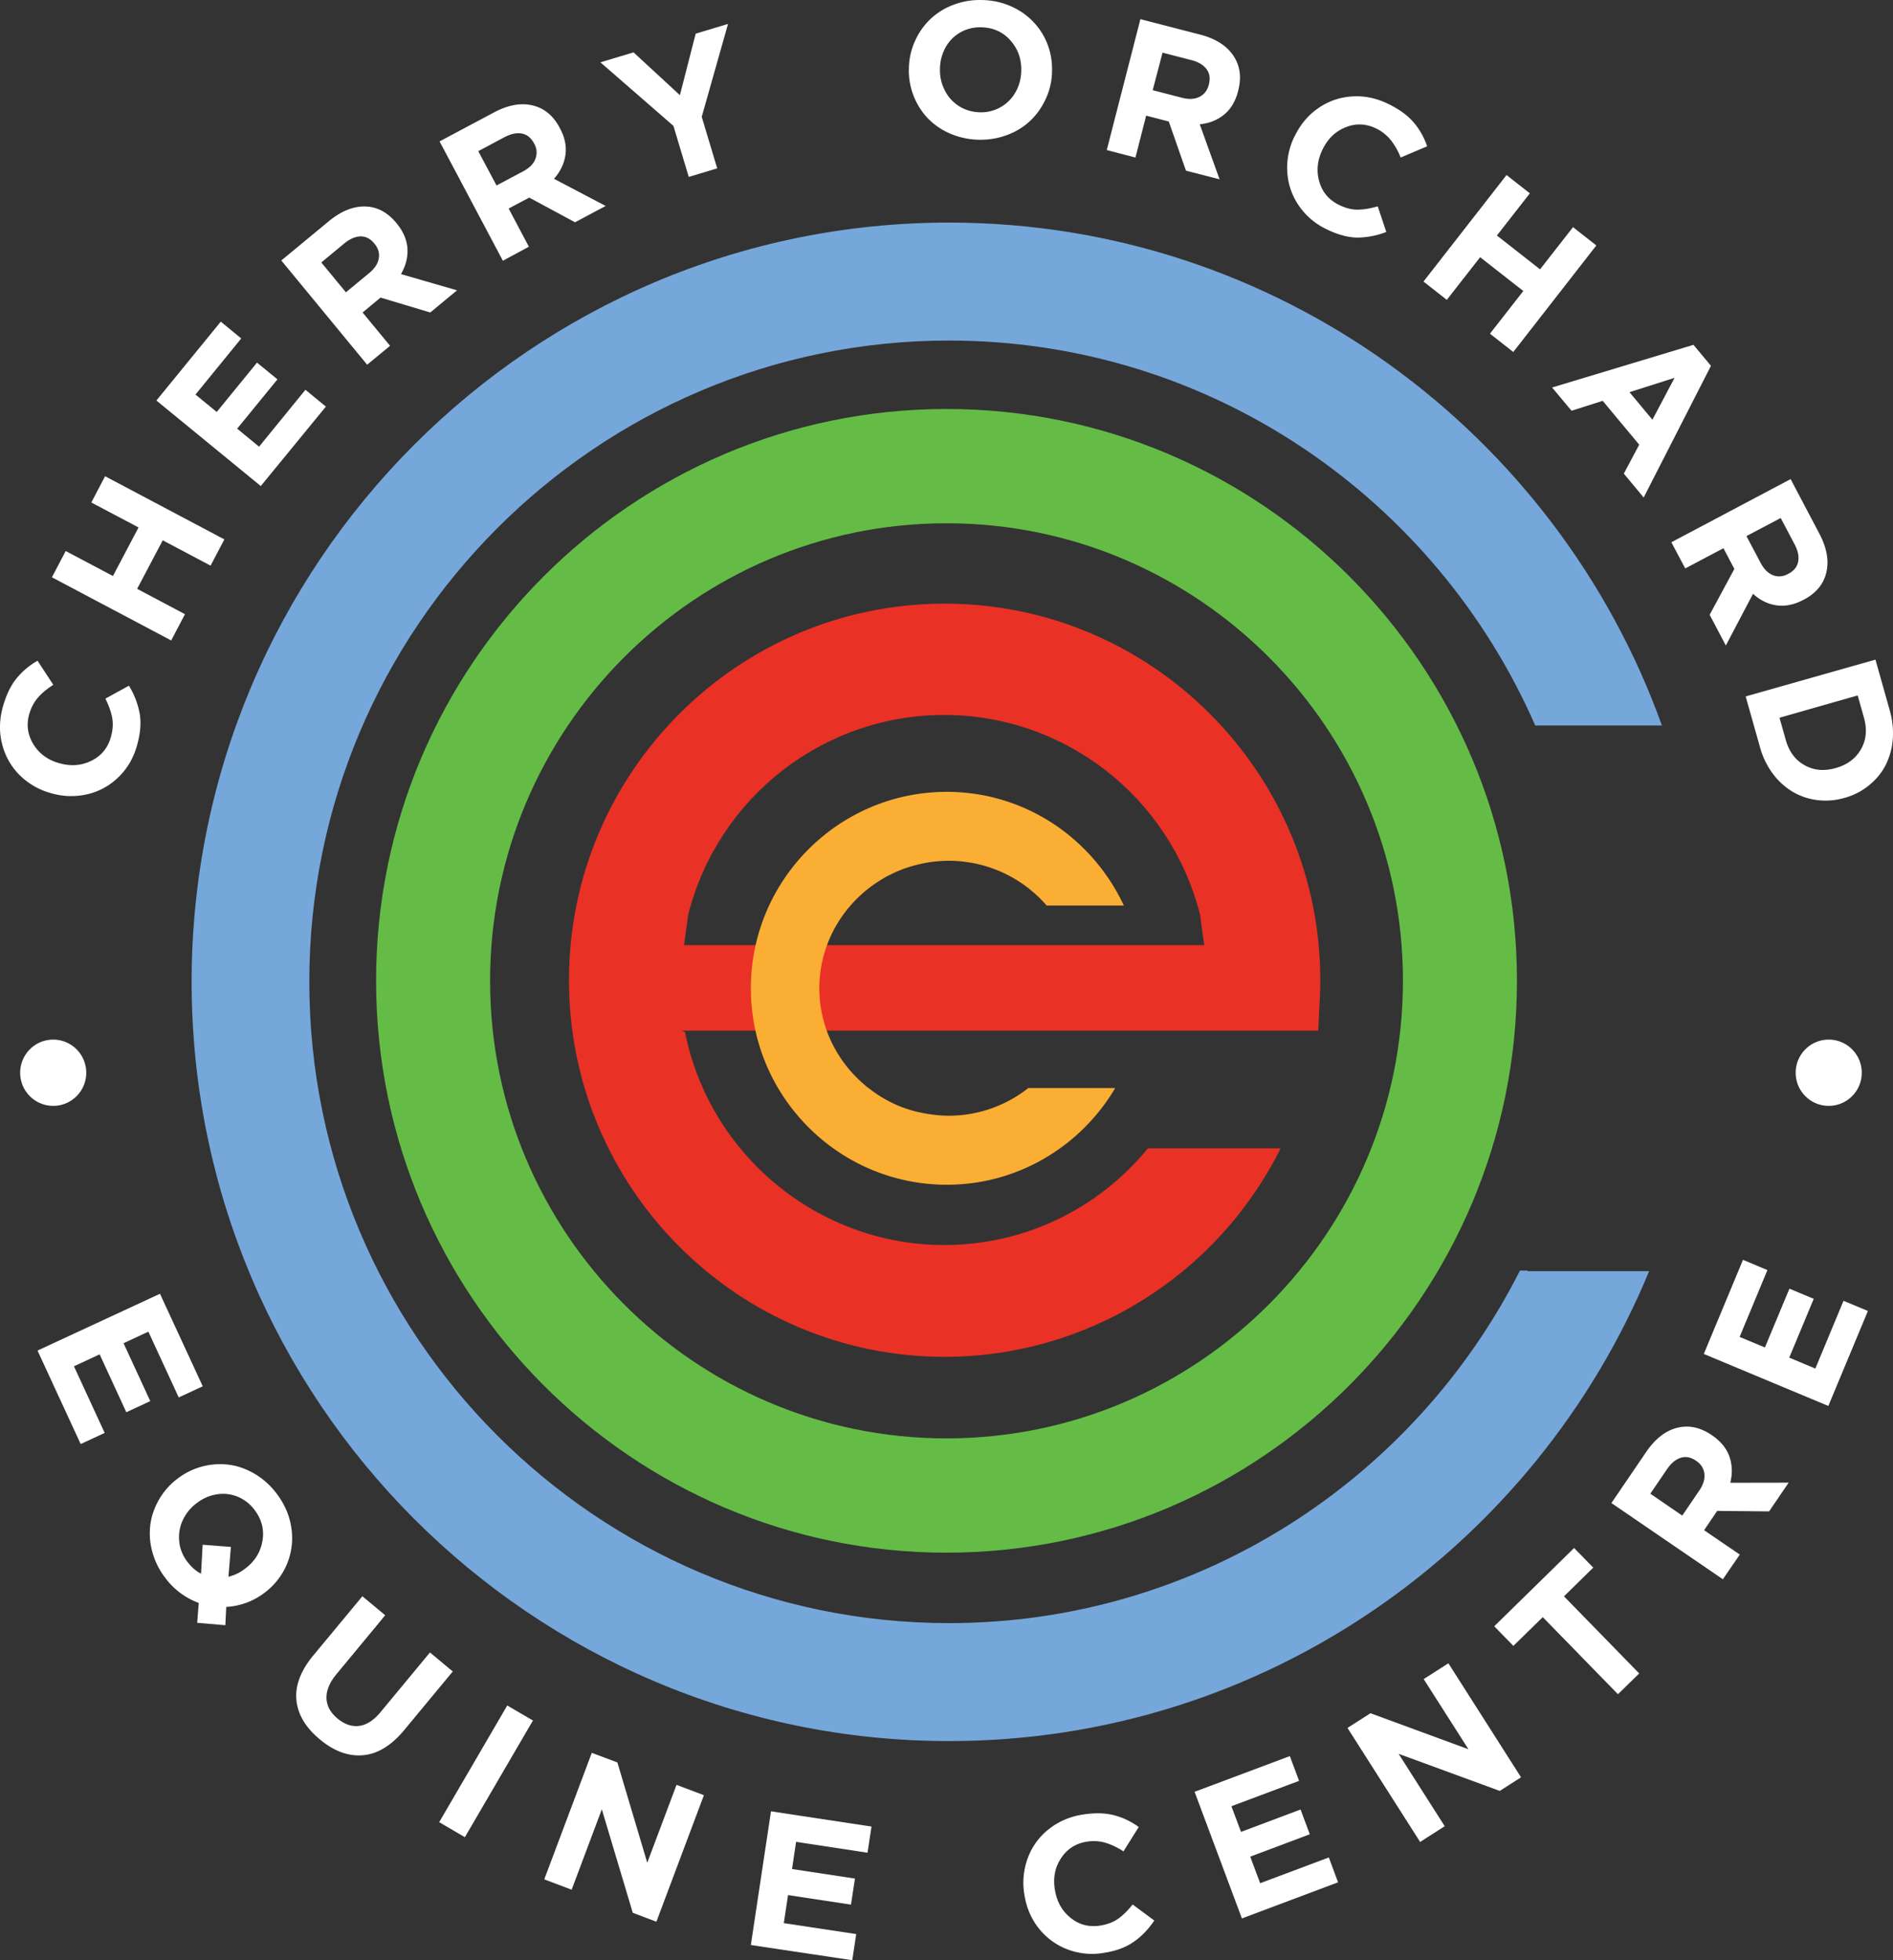 <svg width="112" height="116" fill="none" xmlns="http://www.w3.org/2000/svg"><rect width="100%" height="100%" fill="#333333" stroke="none"/><path d="M56.001 91.884c-18.61 0-33.75-15.181-33.75-33.84 0-18.66 15.14-33.841 33.75-33.841s33.75 15.18 33.75 33.84c0 18.66-15.14 33.84-33.75 33.84zm0-60.918c-14.894 0-27.005 12.15-27.005 27.077 0 14.928 12.117 27.077 27.005 27.077 14.888 0 27.005-12.15 27.005-27.077 0-14.928-12.111-27.077-27.005-27.077z" fill="#64BC46"/><path d="M8.103 44.128c-.212.741-.576 1.365-1.098 1.866A3.864 3.864 0 015.173 47a4.21 4.21 0 01-2.143-.059l-.023-.006a4.231 4.231 0 01-1.85-1.07 3.913 3.913 0 01-1.033-1.837c-.182-.718-.164-1.46.053-2.231.194-.677.458-1.23.799-1.648a4.39 4.39 0 011.244-1.048l.934 1.424c-.37.236-.675.489-.91.76-.235.27-.405.594-.511.96-.182.64-.1 1.235.24 1.794.341.554.846.93 1.515 1.119l.024.006c.67.194 1.303.147 1.89-.142.587-.288.975-.753 1.157-1.4.117-.407.14-.783.082-1.125-.059-.341-.194-.724-.405-1.154l1.391-.765a4.76 4.76 0 01.64 1.666c.094.56.035 1.183-.164 1.884zm2.025-6.228l-7.056-3.738.816-1.554 2.794 1.478 1.515-2.873-2.795-1.477.816-1.554 7.057 3.738-.816 1.553-2.83-1.5-1.515 2.872 2.83 1.501-.816 1.554zm5.302-9.136l-6.177-5.062 3.81-4.668 1.21.995-2.707 3.32 1.257 1.03 2.383-2.92 1.21.99-2.384 2.919 1.297 1.065 2.742-3.367 1.21.995-3.852 4.703zm6.293-7.181l-5.079-6.169 2.813-2.325c.78-.642 1.55-.93 2.313-.86.64.06 1.203.383 1.684.972l.018.023c.393.477.605.978.634 1.49.03.518-.1 1.018-.382 1.507l3.317.96-1.585 1.312-2.94-.883-1.063.883 1.626 1.972-1.357 1.118zm-1.257-4.285l1.374-1.136c.329-.271.517-.56.57-.871.052-.312-.03-.6-.247-.86l-.012-.017c-.235-.289-.51-.43-.822-.424-.31.006-.634.147-.969.424l-1.35 1.118 1.456 1.766zm9.288-1.866l-3.746-7.064 3.217-1.713c.893-.477 1.703-.6 2.436-.376.617.188 1.104.618 1.456 1.289l.012.023c.294.548.4 1.077.323 1.59-.076.512-.3.977-.675 1.4l3.059 1.607-1.814.966-2.707-1.46-1.22.647 1.197 2.26-1.538.83zm-.376-4.456l1.573-.836c.376-.2.617-.447.728-.742a1.049 1.049 0 00-.07-.894l-.012-.018c-.176-.33-.417-.524-.722-.583-.305-.059-.652.018-1.033.218l-1.544.824 1.08 2.03zm11.372-.506l-.905-3.02-4.32-3.761 1.96-.59 2.742 2.532.933-3.638 1.914-.577-1.556 5.498.916 3.05-1.685.506zm18.815-2.473c-.54.2-1.11.289-1.709.271a4.492 4.492 0 01-1.684-.382 4.045 4.045 0 01-1.316-.925 4.11 4.11 0 01-.822-1.342 4.034 4.034 0 01-.258-1.613v-.023a4.07 4.07 0 01.376-1.59c.229-.5.54-.93.922-1.289a4.058 4.058 0 011.38-.835c.54-.2 1.109-.289 1.708-.265a4.37 4.37 0 012.154.63 4.015 4.015 0 011.462 1.548c.335.641.493 1.336.464 2.083v.024a3.977 3.977 0 01-.382 1.59c-.235.5-.54.93-.927 1.288-.37.348-.828.63-1.368.83zM56.7 6.255c.364.241.775.37 1.233.389a2.336 2.336 0 002.142-1.172c.212-.37.33-.783.347-1.236v-.024c.023-.694-.182-1.295-.622-1.8-.44-.507-1.01-.772-1.709-.795a2.365 2.365 0 00-1.25.288c-.376.212-.67.5-.88.871a2.67 2.67 0 00-.347 1.236v.024c-.018.453.07.877.264 1.265.182.395.464.713.822.954zm8.782 2.625l1.99-7.746 3.529.912c.98.253 1.661.713 2.049 1.372.328.559.399 1.2.21 1.936l-.005.03c-.153.6-.428 1.065-.828 1.395-.399.33-.88.518-1.444.577l1.174 3.255-1.99-.512-1.016-2.908-1.338-.347-.634 2.478-1.697-.442zM68.2 5.337l1.726.447c.411.106.758.088 1.04-.053.281-.141.463-.377.551-.706L71.523 5c.094-.359.047-.665-.14-.912-.189-.247-.488-.43-.91-.536l-1.691-.435-.582 2.219zm10.262 8.217a4.139 4.139 0 01-1.638-1.418 3.902 3.902 0 01-.663-1.984 4.168 4.168 0 01.44-2.102l.012-.017c.335-.677.793-1.225 1.38-1.63a3.877 3.877 0 011.99-.695c.734-.053 1.462.1 2.178.453.634.312 1.127.67 1.473 1.077.353.406.617.883.805 1.419l-1.568.665a4.05 4.05 0 00-.587-1.036 2.542 2.542 0 00-.851-.677c-.599-.294-1.198-.324-1.803-.083-.604.236-1.062.672-1.367 1.295l-.012.018c-.305.63-.376 1.26-.2 1.89.176.63.564 1.095 1.169 1.395.381.188.745.282 1.091.282.347 0 .752-.065 1.204-.194l.505 1.513a4.768 4.768 0 01-1.75.335c-.551-.017-1.156-.182-1.808-.506zm5.759 3.108l4.914-6.304 1.38 1.083-1.95 2.496 2.554 2.001 1.95-2.496 1.379 1.083-4.914 6.305-1.38-1.083 1.973-2.526-2.553-2.001-1.973 2.525-1.38-1.083zm7.609 6.269l8.365-2.525 1.034 1.242-3.98 7.793-1.175-1.412.91-1.713-2.16-2.596-1.844.588-1.15-1.377zm4.579.277l1.356 1.63 1.31-2.478-2.666.848zm2.477 8.882l7.057-3.738 1.702 3.232c.47.895.593 1.707.37 2.443-.188.618-.622 1.106-1.291 1.46l-.024.011c-.546.289-1.074.395-1.585.324-.511-.07-.975-.3-1.397-.683l-1.609 3.061-.957-1.819 1.462-2.713-.646-1.225-2.26 1.195-.822-1.548zm4.444-.365l.834 1.578c.2.377.44.618.734.736.293.111.593.088.892-.071l.018-.012c.328-.17.522-.412.581-.718.059-.306-.012-.653-.217-1.036l-.816-1.548-2.026 1.071zm-.047 9.489l7.679-2.178.846 3.002a4.84 4.84 0 01.176 1.743 4.076 4.076 0 01-.435 1.524c-.24.453-.563.842-.98 1.177a3.933 3.933 0 01-1.421.73l-.023.006a3.994 3.994 0 01-1.597.13 3.74 3.74 0 01-1.456-.489 4.042 4.042 0 01-1.18-1.071 4.674 4.674 0 01-.763-1.578l-.846-2.996zm2.002 1.26l.37 1.312c.194.689.564 1.19 1.11 1.495.546.307 1.156.365 1.837.171l.024-.006c.681-.194 1.174-.565 1.485-1.118.311-.547.364-1.172.17-1.86l-.37-1.313-4.626 1.319zM2.22 79.923l7.245-3.362 2.53 5.475-1.42.66-1.797-3.892-1.468.683 1.58 3.426-1.416.66-1.579-3.427-1.52.707 1.82 3.944-1.421.659-2.554-5.533zm11.113 16.252l-1.667-.141.094-1.178a4.294 4.294 0 01-1.978-1.477 4.4 4.4 0 01-.77-1.548 4.08 4.08 0 01-.117-1.607c.07-.518.24-1.013.517-1.49a4.13 4.13 0 011.08-1.224l.018-.012a4.115 4.115 0 011.467-.718 4.112 4.112 0 011.58-.1c.522.07 1.027.253 1.52.542.493.294.922.677 1.286 1.16.487.64.78 1.33.88 2.071a3.97 3.97 0 01-.27 2.114 4.072 4.072 0 01-1.315 1.683l-.017.012a4.06 4.06 0 01-2.255.83l-.053 1.083zm-2.248-3.756c.246.324.517.56.81.707l.094-1.713 1.673.13-.147 1.765a2.586 2.586 0 001.004-.494l.018-.012c.552-.424.88-.965.992-1.625.112-.659-.047-1.271-.47-1.825a2.358 2.358 0 00-1.015-.788c-.4-.16-.81-.2-1.233-.13-.423.07-.816.242-1.174.518l-.018.012a2.677 2.677 0 00-.81 1.007 2.381 2.381 0 00-.205 1.242c.04.435.2.836.48 1.206zm7.831 10.507c-.84-.7-1.297-1.471-1.38-2.325-.081-.853.253-1.724.987-2.62l2.918-3.52 1.35 1.125-2.883 3.485c-.41.494-.604.971-.592 1.424.017.454.234.854.651 1.201.417.347.852.495 1.292.436.44-.059.857-.33 1.256-.813l2.924-3.531 1.35 1.124-2.877 3.473c-.757.912-1.567 1.407-2.43 1.483-.869.077-1.72-.235-2.566-.942zm7.069 4.904l4.027-6.905 1.52.889-4.027 6.905-1.52-.889zm6.217 3.384l2.812-7.487 1.514.571 1.767 5.933 1.732-4.609 1.62.613-2.811 7.487-1.398-.53-1.831-6.122-1.785 4.757-1.62-.613zm12.222 3.885l1.192-7.911 5.947.901-.235 1.548-4.227-.642-.24 1.607 3.722.565-.235 1.543-3.722-.566-.253 1.66 4.286.648-.235 1.548-6-.901zm20.853.471a4.066 4.066 0 01-2.149-.223 3.936 3.936 0 01-1.679-1.248c-.446-.565-.722-1.225-.84-1.978l-.005-.024a4.202 4.202 0 01.2-2.13 3.86 3.86 0 011.232-1.708c.576-.465 1.257-.759 2.043-.882.699-.106 1.303-.095 1.826.041a4.27 4.27 0 011.468.7l-.904 1.442a4.01 4.01 0 00-1.069-.512c-.346-.1-.71-.123-1.086-.065-.657.101-1.168.424-1.526.966-.364.541-.488 1.159-.382 1.848l.006.024c.106.688.41 1.248.916 1.66.505.418 1.092.571 1.755.471.417-.065.77-.195 1.057-.395.287-.2.575-.482.874-.853l1.28.947c-.364.542-.78.966-1.244 1.278-.464.323-1.057.535-1.773.641zm8.201-2.042l-2.8-7.494 5.636-2.113.546 1.466-4.004 1.501.57 1.519 3.522-1.325.546 1.466-3.523 1.324.587 1.572 4.063-1.525.546 1.472-5.689 2.137zm10.544-4.527l-4.297-6.746 1.362-.871 5.794 2.131-2.648-4.15 1.462-.936 4.297 6.746-1.256.806-5.988-2.195 2.73 4.285-1.456.93zm11.706-8.741l-4.45-4.562-1.738 1.701-1.133-1.16 4.726-4.632 1.133 1.16-1.732 1.7 4.45 4.563-1.256 1.23zm6.205-6.805l-6.593-4.509 2.055-3.02c.57-.835 1.227-1.324 1.984-1.465.634-.118 1.263.035 1.891.46l.023.017c.511.347.851.765 1.028 1.254.17.488.187 1.006.052 1.554l3.452-.006-1.156 1.7-3.071-.029-.774 1.142 2.113 1.443-1.004 1.46zm-2.401-3.767l1.004-1.477c.241-.354.34-.683.305-.995-.035-.312-.194-.565-.475-.76l-.018-.011c-.305-.212-.61-.271-.904-.177-.3.094-.57.318-.816.677l-.986 1.448 1.89 1.295zm8.642-6.487l-7.368-3.078 2.319-5.569 1.444.607-1.644 3.955 1.497.624 1.45-3.479 1.439.6-1.45 3.48 1.544.647 1.667-4.009 1.444.6-2.342 5.622zM3.148 65.442c1.08 0 1.955-.877 1.955-1.96 0-1.082-.875-1.96-1.955-1.96s-1.955.878-1.955 1.96c0 1.083.875 1.96 1.955 1.96zm105.049 0c1.08 0 1.955-.877 1.955-1.96 0-1.082-.875-1.96-1.955-1.96s-1.955.878-1.955 1.96c0 1.083.875 1.96 1.955 1.96z" fill="#fff"/><path d="M78.116 58.008c0-12.29-9.968-22.286-22.226-22.286s-22.227 9.995-22.227 22.286c0 12.29 9.969 22.285 22.227 22.285 8.442 0 16.12-4.803 19.878-12.337h-7.85c-2.993 3.643-7.367 5.721-12.058 5.721-7.426 0-13.872-5.303-15.334-12.608l-.188-.077h37.655c.082-1.624.123-2.33.123-2.984zM40.473 55.93l.247-1.813c1.773-6.952 8.002-11.808 15.14-11.808 7.139 0 13.368 4.856 15.14 11.808l.247 1.813H40.473z" fill="#EA3126"/><path d="M56.12 66.025a7.8 7.8 0 01-1.292-.118c-.059-.012-.123-.017-.182-.03-.082-.017-.164-.034-.24-.052-.177-.035-.347-.083-.517-.13l-.106-.035a7.552 7.552 0 01-.61-.218c-.018-.006-.036-.017-.053-.023a7.274 7.274 0 01-.61-.295c-.012-.005-.03-.017-.042-.023a6.963 6.963 0 01-.57-.342c-.017-.011-.04-.023-.058-.04a9.197 9.197 0 01-.481-.354c-.036-.03-.077-.053-.112-.082-.07-.06-.13-.118-.2-.177-1.573-1.383-2.57-3.385-2.57-5.621 0-2.743 1.496-5.14 3.721-6.464.07-.04.141-.088.217-.13.094-.052.2-.1.294-.146a7.84 7.84 0 01.317-.153c.105-.047.217-.089.329-.136.094-.035.182-.07.281-.1.141-.047.276-.088.423-.13.047-.011.088-.023.135-.035a7.707 7.707 0 011.926-.253 7.662 7.662 0 015.806 2.65h4.567c-1.85-3.962-5.83-6.729-10.473-6.729-6.393 0-11.595 5.215-11.595 11.625S49.627 70.11 56.02 70.11c4.238 0 7.943-2.307 9.962-5.722H60.84a7.6 7.6 0 01-4.72 1.637z" fill="#FBAE34"/><path d="M90.374 75.19h-.446c-6.247 12.361-19.039 20.861-33.78 20.861-20.87 0-37.848-17.023-37.848-37.95 0-20.925 16.978-37.948 37.848-37.948 15.493 0 28.83 9.383 34.684 22.78h7.497c-6.223-17.33-22.779-29.761-42.181-29.761-24.71 0-44.81 20.154-44.81 44.93s20.1 44.93 44.81 44.93c18.663 0 34.696-11.501 41.423-27.807h-7.197v-.035z" fill="#76A7DA"/></svg>